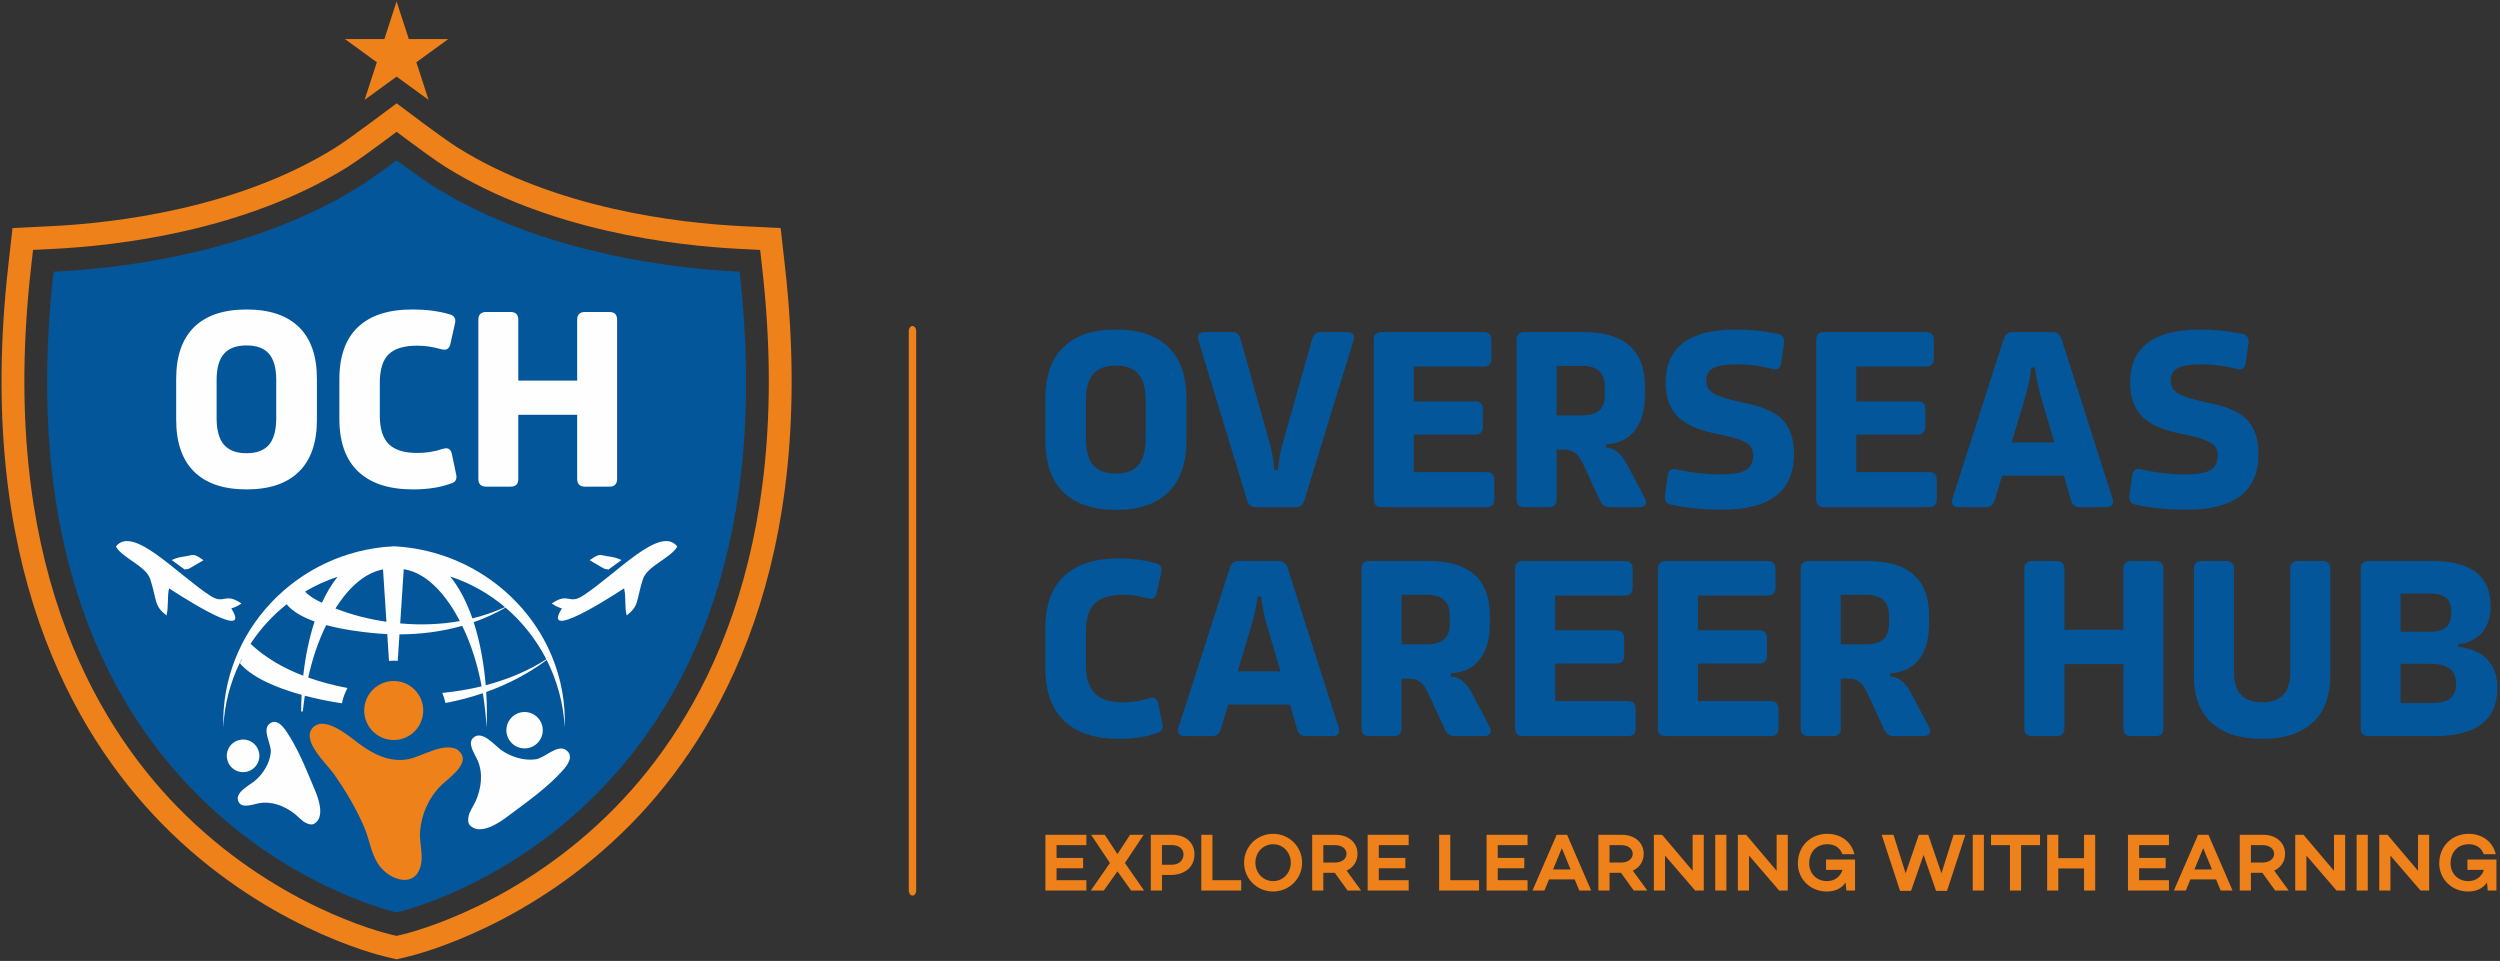 <svg width="666" height="256" viewBox="0 0 666 256" fill="none" xmlns="http://www.w3.org/2000/svg">
<rect x="0" y="0" width="666" height="256" fill="#333333" stroke="none"/>
<path d="M114.168 26.599L105.652 20.41L97.135 26.599L100.388 16.586L91.871 10.399H102.398L105.652 0.386L108.905 10.399H119.432L110.915 16.586L114.168 26.599Z" fill="#EF811A"/>
<path d="M115.513 49.655C112.327 47.667 106.16 43.076 105.651 42.696C105.143 43.076 98.977 47.667 95.789 49.655C70.217 65.601 38.246 71.212 14.264 72.393C-1.823 215.588 100.046 241.743 105.651 243.071C111.256 241.743 213.126 215.588 197.039 72.393C173.056 71.212 141.085 65.601 115.513 49.655Z" fill="#04569A"/>
<path d="M107.053 248.986L105.652 249.318L104.249 248.986C101.104 248.241 72.789 240.963 47.485 215.192C24.815 192.101 -0.401 148.466 8.222 71.714L8.799 66.574L13.964 66.319C31.647 65.449 65.373 61.456 92.572 44.496C94.768 43.127 99.033 40.044 102.02 37.82L105.656 35.113L109.288 37.824C111.494 39.471 116.304 42.983 118.73 44.496C145.929 61.457 179.655 65.449 197.338 66.319L202.503 66.574L203.081 71.714C211.704 148.466 186.489 192.101 163.818 215.192C138.514 240.963 110.198 248.241 107.053 248.986ZM209.123 71.035L207.969 60.756L197.638 60.246C180.544 59.405 147.981 55.57 121.946 39.336C119.855 38.032 115.405 34.803 112.926 32.952L105.661 27.529L98.389 32.942C95.262 35.272 91.257 38.151 89.356 39.336C63.322 55.57 30.758 59.405 13.665 60.246L3.334 60.756L2.18 71.035C-6.71 150.163 19.551 195.419 43.147 219.451C69.644 246.439 99.529 254.116 102.849 254.903L105.652 255.566L108.454 254.903C111.773 254.116 141.658 246.439 168.156 219.451C191.751 195.419 218.013 150.163 209.123 71.035Z" fill="#EF811A"/>
<path d="M68.63 203.324C69.716 201.186 68.863 198.573 66.725 197.486C64.587 196.401 61.974 197.253 60.887 199.392C59.802 201.53 60.655 204.144 62.793 205.229C64.932 206.315 67.545 205.462 68.63 203.324Z" fill="#FEFEFE"/>
<path d="M83.355 209.195C81.296 204.279 79.209 199.129 76.22 194.744C75.257 193.331 73.483 191.242 71.647 192.947C69.87 194.598 72.333 198.31 72.142 200.394C71.88 203.27 70.117 206.161 67.925 207.991C66.427 209.241 62.088 211.295 63.663 213.804C64.653 215.38 67.487 214.259 68.87 213.997C72.312 213.344 75.688 214.641 78.415 216.733C79.499 217.564 80.354 218.71 81.621 219.289C82.093 219.504 82.494 219.611 82.835 219.631C83.177 219.651 83.458 219.585 83.691 219.45C86.625 217.752 84.891 212.83 83.89 210.466C83.712 210.045 83.534 209.621 83.355 209.195Z" fill="#FEFEFE"/>
<path d="M150.699 199.753C148.437 198.266 145.07 201.924 142.76 202.272C139.573 202.752 135.971 201.611 133.404 199.722C131.65 198.43 128.269 194.275 125.97 196.65C124.524 198.142 126.494 200.914 127.145 202.344C128.77 205.902 128.262 209.905 126.721 213.417C126.108 214.814 125.094 216.045 124.804 217.573C124.696 218.141 124.686 218.604 124.755 218.98C124.824 219.355 124.972 219.642 125.18 219.858C127.8 222.587 132.674 219.399 134.969 217.685C135.379 217.379 135.791 217.073 136.205 216.766C140.985 213.225 146.011 209.594 149.969 205.188C151.244 203.768 153.035 201.289 150.699 199.753Z" fill="#FEFEFE"/>
<path d="M135.031 193.424C134.423 196.031 136.043 198.636 138.649 199.244C141.256 199.852 143.862 198.232 144.469 195.626C145.078 193.019 143.457 190.413 140.85 189.806C138.245 189.198 135.639 190.818 135.031 193.424Z" fill="#FEFEFE"/>
<path d="M64.46 175.401C64.351 175.888 64.171 176.313 63.851 176.617C64.049 176.208 64.251 175.803 64.46 175.401ZM76.358 160.983C78.005 162.982 80.739 164.463 83.811 165.563C82.274 170.215 81.316 175.21 80.781 180.012C75.518 177.996 70.665 175.231 66.744 171.499C69.372 167.493 72.625 163.942 76.358 160.983ZM89.93 153.654C88.301 155.702 86.921 158.042 85.759 160.571C84.084 159.79 82.386 158.823 81.281 157.592C83.994 155.981 86.891 154.656 89.93 153.654ZM102.035 151.687C102.339 156.337 102.644 160.986 102.948 165.636C98.309 164.963 93.708 163.811 89.362 162.084C92.363 157.328 96.6 152.736 102.035 151.687ZM107.557 151.624C114.454 152.748 119.478 159.631 122.503 165.451C117.285 166.385 111.922 166.558 106.612 166.072C106.926 161.257 107.242 156.441 107.557 151.624ZM134.529 161.745C131.724 163.023 128.816 164.011 125.845 164.743C124.4 160.587 122.477 156.737 119.962 153.588C125.348 155.353 130.275 158.151 134.529 161.745ZM145.542 175.632C140.643 178.772 135.133 181.037 129.397 182.547C128.943 177.06 127.954 171.178 126.186 165.752C129.119 164.724 131.962 163.435 134.676 161.868C139.132 165.667 142.837 170.347 145.542 175.632ZM80.359 185.113C80.275 186.652 80.233 188.148 80.225 189.578C80.371 189.538 80.522 189.508 80.67 189.475C80.817 188.095 80.994 186.716 81.205 185.342C84.364 186.176 87.713 186.853 91.088 187.364C91.091 187.345 91.094 187.327 91.098 187.309C91.385 185.871 91.888 184.52 92.57 183.286C89.028 182.612 85.495 181.706 82.107 180.501C83.169 175.67 84.72 170.956 86.898 166.524C91.516 167.772 96.307 168.33 99.01 168.612C100.389 168.755 101.774 168.857 103.163 168.92C103.319 171.3 103.475 173.681 103.631 176.062C104.04 176.025 104.453 176.007 104.869 176.007C105.231 176.007 105.595 176.025 105.958 176.053C106.112 173.7 106.266 171.346 106.42 168.992C112.072 168.981 117.726 168.265 123.136 166.722C125.607 171.804 127.265 177.256 128.308 182.826C124.859 183.673 121.337 184.252 117.825 184.59C118.195 185.46 118.475 186.359 118.66 187.278C122.024 186.65 125.369 185.782 128.63 184.666C129.124 187.705 129.445 190.769 129.626 193.818C129.755 191.006 129.744 187.777 129.528 184.35C135.307 182.282 140.8 179.44 145.633 175.809C148.398 181.271 150.096 187.372 150.448 193.818C150.681 187.045 149.424 180.601 146.989 174.753L146.96 174.684C140.113 158.316 124.005 146.64 105.342 145.554C105.322 145.552 105.301 145.549 105.28 145.547C105.28 145.548 105.28 145.548 105.28 145.55C105.259 145.548 105.237 145.546 105.216 145.545H104.719C104.698 145.546 104.677 145.548 104.655 145.549C104.655 145.548 104.655 145.548 104.655 145.547C104.64 145.548 104.625 145.551 104.609 145.552C79.142 146.911 58.746 168.117 59.487 193.818C59.789 187.673 61.327 181.863 63.847 176.625C66.819 180.213 73.027 183.089 80.359 185.113Z" fill="#FEFEFE"/>
<path d="M97.185 187.744C96.335 192 99.096 196.14 103.352 196.99C107.609 197.84 111.748 195.079 112.598 190.823C113.449 186.567 110.688 182.427 106.431 181.577C102.175 180.726 98.035 183.488 97.185 187.744Z" fill="#EF811A"/>
<path d="M121.671 199.577C117.944 197.812 112.531 201.468 108.895 202.21C104.044 203.199 99.562 201.019 95.753 198.197C93.267 196.357 86.821 190.71 83.553 193.634C79.817 196.978 87.053 203.483 88.902 206.122C92.016 210.57 94.829 215.253 96.981 220.249C98.384 223.508 98.778 226.947 100.496 229.777C101.157 230.866 102.014 231.863 103.199 232.726C106.251 234.946 110.485 235.455 111.913 231.198C112.97 228.046 111.645 224.612 111.91 221.397C112.282 216.898 114.226 212.501 117.44 209.311C119.694 207.074 126.294 202.847 121.671 199.577Z" fill="#EF811A"/>
<path fill-rule="evenodd" clip-rule="evenodd" d="M149.711 162.092C149.711 162.092 149.639 162.07 149.112 163.086C145.16 170.773 166.266 156.726 166.266 156.726C166.819 159.267 166.335 161.323 166.944 163.965C170.363 161.249 169.379 160.255 171.259 154.323C172.384 150.771 178.772 148.639 180.43 145.59C175.932 139.811 164.334 152.782 155.356 158.662C151.44 161.226 151.544 157.639 146.978 160.783C148.083 161.474 148.488 161.72 149.711 162.092ZM162.103 151.726L165.574 149.187C163.797 148.425 163.458 148.463 161.928 148.206C159.522 147.803 159.823 147.356 157.08 149.241L160.618 151.305C163.126 152.331 159.432 150.971 161.324 151.564L162.103 151.726Z" fill="#FEFEFE"/>
<path fill-rule="evenodd" clip-rule="evenodd" d="M61.594 162.092C61.594 162.092 61.666 162.07 62.192 163.086C66.145 170.773 45.037 156.726 45.037 156.726C44.486 159.267 44.969 161.323 44.361 163.965C40.941 161.249 41.925 160.255 40.045 154.323C38.92 150.771 32.531 148.639 30.874 145.59C35.372 139.811 46.97 152.782 55.948 158.662C59.864 161.226 59.76 157.639 64.327 160.783C63.221 161.474 62.816 161.72 61.594 162.092ZM49.201 151.726L45.73 149.187C47.507 148.425 47.846 148.463 49.376 148.206C51.782 147.803 51.481 147.356 54.224 149.241L50.686 151.305C48.178 152.331 51.872 150.971 49.98 151.564L49.201 151.726Z" fill="#FEFEFE"/>
<path d="M242.097 88.19C242.097 87.447 242.538 86.844 243.082 86.844C243.627 86.844 244.068 87.447 244.068 88.19H242.097ZM242.097 237.238V88.19H244.068V237.238H242.097ZM244.068 237.238C244.068 237.981 243.627 238.584 243.082 238.584C242.538 238.584 242.097 237.981 242.097 237.238H244.068Z" fill="#EF811A"/>
<path d="M278.485 117.251V106.323C278.485 100.238 280.084 95.629 283.282 92.498C286.481 89.365 291.145 87.8 297.275 87.8C303.406 87.8 308.07 89.365 311.269 92.498C314.467 95.629 316.066 100.238 316.066 106.323V117.251C316.066 123.338 314.467 127.957 311.269 131.111C308.07 134.265 303.406 135.843 297.275 135.843C291.145 135.843 286.481 134.265 283.282 131.111C280.084 127.957 278.485 123.338 278.485 117.251ZM305.205 116.718V106.657C305.205 103.458 304.561 101.115 303.272 99.626C301.984 98.139 299.985 97.395 297.275 97.395C294.566 97.395 292.555 98.139 291.245 99.626C289.934 101.115 289.279 103.458 289.279 106.657V116.718C289.279 120.005 289.934 122.405 291.245 123.915C292.555 125.426 294.566 126.181 297.275 126.181C299.985 126.181 301.984 125.426 303.272 123.915C304.561 122.405 305.205 120.005 305.205 116.718ZM345.118 135.109H334.591C333.391 135.109 332.613 134.532 332.258 133.377L319.331 90.865C318.842 89.265 319.42 88.466 321.063 88.466H328.127C329.371 88.466 330.148 89.066 330.459 90.265L338.055 117.384C338.855 120.405 339.299 122.694 339.388 124.247L339.454 125.18H340.521C340.521 123.271 340.987 120.672 341.92 117.384L349.582 90.265C349.938 89.066 350.716 88.466 351.916 88.466H358.778C360.422 88.466 361 89.265 360.51 90.865L347.451 133.377C347.095 134.532 346.317 135.109 345.118 135.109ZM376.637 125.781H396.027C397.403 125.781 398.092 126.491 398.092 127.912V133.044C398.092 134.42 397.403 135.109 396.027 135.109H368.107C366.686 135.109 365.974 134.42 365.974 133.044V90.531C365.974 89.154 366.686 88.466 368.107 88.466H395.16C396.581 88.466 397.293 89.154 397.293 90.531V95.596C397.293 96.973 396.581 97.662 395.16 97.662H376.637V106.924H392.961C394.338 106.924 395.027 107.611 395.027 108.989V113.653C395.027 115.075 394.338 115.785 392.961 115.785H376.637V125.781ZM433.275 123.381L438.139 132.644C438.539 133.355 438.594 133.943 438.306 134.409C438.017 134.876 437.472 135.109 436.673 135.109H428.81C427.656 135.109 426.833 134.598 426.345 133.577L421.747 123.582C421.037 122.16 420.314 121.172 419.582 120.616C418.848 120.061 417.883 119.784 416.683 119.784H414.684V133.044C414.684 134.42 413.996 135.109 412.618 135.109H406.155C404.734 135.109 404.022 134.42 404.022 133.044V90.531C404.022 89.154 404.734 88.466 406.155 88.466H421.747C432.72 88.466 438.206 93.308 438.206 102.992V105.191C438.206 109.233 437.306 112.399 435.507 114.686C433.708 116.973 431.142 118.207 427.811 118.385V119.183C430.032 119.361 431.854 120.76 433.275 123.381ZM427.545 105.125V102.992C427.545 99.305 425.5 97.461 421.414 97.461H414.684V110.655H421.347C423.48 110.655 425.046 110.21 426.045 109.322C427.045 108.434 427.545 107.035 427.545 105.125ZM458.862 135.775C453.976 135.775 449.423 135.332 445.202 134.443C443.914 134.176 443.358 133.355 443.537 131.977L444.269 126.714C444.447 125.248 445.268 124.692 446.734 125.048C450.644 125.936 454.509 126.38 458.329 126.38C461.528 126.38 463.781 126.003 465.092 125.248C466.402 124.493 467.058 123.16 467.058 121.25C467.058 119.917 466.547 118.884 465.525 118.151C464.504 117.418 462.705 116.763 460.128 116.185L456.263 115.319C451.909 114.386 448.734 112.865 446.734 110.755C444.735 108.644 443.736 105.724 443.736 101.992C443.736 92.53 449.956 87.8 462.394 87.8C466.214 87.8 469.945 88.177 473.588 88.933C474.876 89.199 475.432 90.02 475.254 91.398L474.521 96.661C474.299 98.128 473.455 98.661 471.988 98.261C469.012 97.461 465.992 97.061 462.927 97.061C459.817 97.061 457.641 97.395 456.396 98.061C455.153 98.728 454.53 99.883 454.53 101.526C454.53 102.814 455.12 103.858 456.297 104.658C457.474 105.457 459.484 106.168 462.327 106.789L466.391 107.723C470.478 108.655 473.421 110.155 475.22 112.221C477.02 114.286 477.919 117.207 477.919 120.983C477.919 130.845 471.567 135.775 458.862 135.775ZM494.511 125.781H513.902C515.278 125.781 515.967 126.491 515.967 127.912V133.044C515.967 134.42 515.278 135.109 513.902 135.109H485.982C484.561 135.109 483.849 134.42 483.849 133.044V90.531C483.849 89.154 484.561 88.466 485.982 88.466H513.035C514.456 88.466 515.168 89.154 515.168 90.531V95.596C515.168 96.973 514.456 97.662 513.035 97.662H494.511V106.924H510.836C512.214 106.924 512.902 107.611 512.902 108.989V113.653C512.902 115.075 512.214 115.785 510.836 115.785H494.511V125.781ZM549.151 90.198L562.743 132.711C563.233 134.309 562.655 135.109 561.012 135.109H554.081C552.882 135.109 552.104 134.532 551.749 133.377L549.817 126.714H533.358L531.36 133.377C531.004 134.532 530.227 135.109 529.027 135.109H521.897C520.254 135.109 519.676 134.309 520.165 132.711L533.825 90.198C534.18 89.043 534.958 88.466 536.157 88.466H546.751C547.951 88.466 548.751 89.043 549.151 90.198ZM538.956 107.656L535.891 117.851H547.285L544.286 107.656C543.886 106.413 543.542 105.202 543.253 104.025C542.964 102.848 542.765 101.937 542.654 101.293C542.542 100.649 542.431 100.005 542.32 99.361C542.209 98.717 542.154 98.349 542.154 98.261V97.928H541.088C541.043 99.883 540.333 103.125 538.956 107.656ZM582.601 135.775C577.714 135.775 573.162 135.332 568.941 134.443C567.653 134.176 567.097 133.355 567.276 131.977L568.008 126.714C568.186 125.248 569.007 124.692 570.473 125.048C574.383 125.936 578.247 126.38 582.068 126.38C585.267 126.38 587.52 126.003 588.831 125.248C590.141 124.493 590.797 123.16 590.797 121.25C590.797 119.917 590.286 118.884 589.264 118.151C588.243 117.418 586.444 116.763 583.867 116.185L580.002 115.319C575.648 114.386 572.473 112.865 570.473 110.755C568.475 108.644 567.475 105.724 567.475 101.992C567.475 92.53 573.694 87.8 586.133 87.8C589.952 87.8 593.684 88.177 597.327 88.933C598.615 89.199 599.171 90.02 598.993 91.398L598.26 96.661C598.038 98.128 597.194 98.661 595.727 98.261C592.751 97.461 589.73 97.061 586.666 97.061C583.556 97.061 581.379 97.395 580.135 98.061C578.891 98.728 578.269 99.883 578.269 101.526C578.269 102.814 578.859 103.858 580.036 104.658C581.213 105.457 583.223 106.168 586.065 106.789L590.13 107.723C594.217 108.655 597.16 110.155 598.959 112.221C600.759 114.286 601.658 117.207 601.658 120.983C601.658 130.845 595.305 135.775 582.601 135.775ZM298.141 196.83C291.744 196.83 286.87 195.241 283.516 192.065C280.161 188.889 278.485 184.191 278.485 177.973V167.444C278.485 161.225 280.161 156.549 283.516 153.418C286.87 150.286 291.767 148.742 298.208 148.787C301.718 148.787 304.938 149.209 307.87 150.053C309.202 150.408 309.692 151.252 309.337 152.584L308.137 157.982C307.87 159.315 307.026 159.781 305.605 159.382C303.472 158.759 301.362 158.448 299.275 158.448C295.765 158.448 293.222 159.214 291.645 160.748C290.068 162.28 289.279 164.824 289.279 168.377V177.04C289.279 180.593 290.079 183.159 291.678 184.736C293.278 186.313 295.809 187.101 299.275 187.101C301.629 187.101 303.872 186.745 306.004 186.035C307.426 185.546 308.27 186.013 308.536 187.434L309.669 192.831C309.936 194.031 309.558 194.808 308.536 195.163C305.648 196.274 302.184 196.83 298.141 196.83ZM342.986 151.185L356.578 193.698C357.068 195.297 356.49 196.096 354.847 196.096H347.916C346.717 196.096 345.939 195.519 345.584 194.364L343.652 187.701H327.193L325.195 194.364C324.839 195.519 324.062 196.096 322.862 196.096H315.732C314.089 196.096 313.511 195.297 314 193.698L327.66 151.185C328.015 150.03 328.793 149.453 329.992 149.453H340.586C341.786 149.453 342.586 150.03 342.986 151.185ZM332.791 168.643L329.726 178.838H341.12L338.121 168.643C337.721 167.4 337.377 166.189 337.088 165.012C336.799 163.835 336.6 162.924 336.489 162.28C336.378 161.636 336.266 160.992 336.155 160.348C336.044 159.704 335.989 159.337 335.989 159.249V158.915H334.923C334.878 160.87 334.168 164.112 332.791 168.643ZM391.961 184.368L396.825 193.631C397.225 194.342 397.28 194.93 396.992 195.397C396.703 195.863 396.159 196.096 395.359 196.096H387.496C386.342 196.096 385.519 195.585 385.031 194.564L380.433 184.569C379.723 183.147 379 182.16 378.268 181.604C377.535 181.048 376.569 180.771 375.369 180.771H373.37V194.031C373.37 195.408 372.682 196.096 371.305 196.096H364.841C363.42 196.096 362.708 195.408 362.708 194.031V151.519C362.708 150.141 363.42 149.453 364.841 149.453H380.433C391.406 149.453 396.892 154.295 396.892 163.979V166.178C396.892 170.22 395.992 173.386 394.193 175.673C392.395 177.961 389.828 179.194 386.497 179.372V180.171C388.718 180.348 390.54 181.748 391.961 184.368ZM386.231 166.112V163.979C386.231 160.292 384.186 158.448 380.1 158.448H373.37V171.642H380.033C382.166 171.642 383.732 171.197 384.731 170.309C385.731 169.421 386.231 168.022 386.231 166.112ZM414.283 186.768H433.674C435.05 186.768 435.739 187.479 435.739 188.9V194.031C435.739 195.408 435.05 196.096 433.674 196.096H405.754C404.333 196.096 403.621 195.408 403.621 194.031V151.519C403.621 150.141 404.333 149.453 405.754 149.453H432.807C434.228 149.453 434.94 150.141 434.94 151.519V156.583C434.94 157.96 434.228 158.649 432.807 158.649H414.283V167.911H430.608C431.986 167.911 432.674 168.599 432.674 169.976V174.64C432.674 176.062 431.986 176.773 430.608 176.773H414.283V186.768ZM452.331 186.768H471.721C473.098 186.768 473.786 187.479 473.786 188.9V194.031C473.786 195.408 473.098 196.096 471.721 196.096H443.802C442.381 196.096 441.669 195.408 441.669 194.031V151.519C441.669 150.141 442.381 149.453 443.802 149.453H470.855C472.276 149.453 472.988 150.141 472.988 151.519V156.583C472.988 157.96 472.276 158.649 470.855 158.649H452.331V167.911H468.656C470.033 167.911 470.722 168.599 470.722 169.976V174.64C470.722 176.062 470.033 176.773 468.656 176.773H452.331V186.768ZM508.969 184.368L513.834 193.631C514.234 194.342 514.288 194.93 514.001 195.397C513.712 195.863 513.167 196.096 512.367 196.096H504.505C503.351 196.096 502.528 195.585 502.039 194.564L497.442 184.569C496.731 183.147 496.009 182.16 495.276 181.604C494.543 181.048 493.578 180.771 492.378 180.771H490.379V194.031C490.379 195.408 489.69 196.096 488.313 196.096H481.85C480.429 196.096 479.717 195.408 479.717 194.031V151.519C479.717 150.141 480.429 149.453 481.85 149.453H497.442C508.414 149.453 513.9 154.295 513.9 163.979V166.178C513.9 170.22 513 173.386 511.201 175.673C509.403 177.961 506.836 179.194 503.505 179.372V180.171C505.726 180.348 507.548 181.748 508.969 184.368ZM503.239 166.112V163.979C503.239 160.292 501.195 158.448 497.108 158.448H490.379V171.642H497.042C499.175 171.642 500.74 171.197 501.74 170.309C502.739 169.421 503.239 168.022 503.239 166.112ZM567.806 149.453H574.271C575.647 149.453 576.336 150.141 576.336 151.519V194.031C576.336 195.408 575.647 196.096 574.271 196.096H567.806C566.385 196.096 565.675 195.408 565.675 194.031V176.906H549.95V194.031C549.95 195.408 549.261 196.096 547.883 196.096H541.42C539.999 196.096 539.288 195.408 539.288 194.031V151.519C539.288 150.141 539.999 149.453 541.42 149.453H547.883C549.261 149.453 549.95 150.141 549.95 151.519V167.777H565.675V151.519C565.675 150.141 566.385 149.453 567.806 149.453ZM602.657 196.83C596.793 196.83 592.295 195.397 589.164 192.532C586.032 189.667 584.466 185.546 584.466 180.171V151.519C584.466 150.141 585.154 149.453 586.532 149.453H592.995C594.416 149.453 595.127 150.141 595.127 151.519V179.172C595.127 184.458 597.636 187.101 602.657 187.101C607.632 187.101 610.12 184.458 610.12 179.172V151.519C610.12 150.141 610.808 149.453 612.185 149.453H618.716C620.092 149.453 620.781 150.141 620.781 151.519V180.171C620.781 185.502 619.215 189.611 616.083 192.498C612.952 195.386 608.476 196.83 602.657 196.83ZM648.5 196.096H631.042C629.621 196.096 628.909 195.408 628.909 194.031V151.519C628.909 150.141 629.621 149.453 631.042 149.453H648.1C658.362 149.453 663.493 153.474 663.493 161.514C663.493 163.29 663.204 164.856 662.626 166.211C662.049 167.566 661.326 168.588 660.461 169.276C659.595 169.965 658.773 170.487 657.995 170.842C657.218 171.197 656.495 171.398 655.83 171.442L654.897 171.508V172.374C654.941 172.331 655.141 172.331 655.496 172.374C655.851 172.419 656.352 172.52 656.996 172.675C657.64 172.83 658.295 173.042 658.961 173.307C660.694 173.885 662.182 175.007 663.426 176.673C664.67 178.339 665.292 180.549 665.292 183.303C665.292 191.832 659.694 196.096 648.5 196.096ZM639.504 158.115V168.311H647.233C649.277 168.311 650.754 167.899 651.665 167.077C652.575 166.256 653.031 164.957 653.031 163.179C653.031 161.358 652.586 160.059 651.698 159.281C650.81 158.504 649.322 158.115 647.233 158.115H639.504ZM639.504 176.839V187.301H647.567C649.966 187.301 651.687 186.901 652.731 186.101C653.775 185.302 654.297 183.992 654.297 182.171C654.297 180.305 653.741 178.949 652.631 178.106C651.521 177.261 649.811 176.839 647.501 176.839H639.504Z" fill="#04569A"/>
<path d="M289.416 225.143V222.391H278.498V237.238H289.416V234.488H281.468V231.299H288.543V228.548H281.468V225.143H289.416ZM304.785 237.238L299.677 229.902L304.677 222.391H301.052L297.69 227.522L294.305 222.391H290.682L295.682 229.902L290.593 237.238H294.044L297.69 232.129L301.336 237.238H304.785ZM312.297 222.391H306.576V237.238H309.545V233.09H311.86C315.681 233.09 318.213 230.906 318.213 227.588C318.213 224.466 315.855 222.391 312.297 222.391ZM312.187 230.361H309.545V225.121H312.187C314.043 225.121 315.287 226.125 315.287 227.588C315.287 229.247 314.043 230.361 312.187 230.361ZM322.995 234.488V222.391H320.026V237.238H330.659V234.488H322.995ZM339.152 222.13C334.872 222.13 331.424 225.535 331.424 229.815C331.424 234.094 334.872 237.499 339.152 237.499C343.431 237.499 346.882 234.094 346.882 229.815C346.882 225.535 343.431 222.13 339.152 222.13ZM339.152 234.727C336.445 234.727 334.437 232.521 334.437 229.815C334.437 227.108 336.445 224.902 339.152 224.902C341.86 224.902 343.868 227.108 343.868 229.815C343.868 232.521 341.86 234.727 339.152 234.727ZM358.999 237.238H362.6L358.736 231.932C360.505 231.125 361.64 229.531 361.64 227.457C361.64 224.4 359.173 222.391 355.832 222.391H349.566V237.238H352.535V232.521H355.592L358.999 237.238ZM352.535 225.143H355.723C357.361 225.143 358.714 226.038 358.714 227.457C358.714 228.876 357.361 229.771 355.723 229.771H352.535V225.143ZM375.265 225.143V222.391H364.347V237.238H375.265V234.488H367.317V231.299H374.391V228.548H367.317V225.143H375.265ZM386.355 234.488V222.391H383.385V237.238H394.018V234.488H386.355ZM406.944 225.143V222.391H396.027V237.238H406.944V234.488H398.996V231.299H406.071V228.548H398.996V225.143H406.944ZM420.721 237.238H423.886L417.466 222.391H414.694L408.254 237.238H411.441L412.664 234.268H419.498L420.721 237.238ZM413.733 231.627L416.069 225.95L418.406 231.627H413.733ZM435.239 237.238H438.841L434.977 231.932C436.745 231.125 437.881 229.531 437.881 227.457C437.881 224.4 435.414 222.391 432.072 222.391H425.806V237.238H428.776V232.521H431.833L435.239 237.238ZM428.776 225.143H431.963C433.602 225.143 434.955 226.038 434.955 227.457C434.955 228.876 433.602 229.771 431.963 229.771H428.776V225.143ZM450.916 222.391V231.977L442.793 222.391H440.588V237.238H443.558V227.915L451.592 237.238H453.885V222.391H450.916ZM456.941 222.391V237.238H459.91V222.391H456.941ZM473.295 222.391V231.977L465.173 222.391H462.967V237.238H465.937V227.915L473.971 237.238H476.264V222.391H473.295ZM486.457 228.985V231.736H490.863C490.273 233.483 488.833 234.727 486.675 234.727C483.771 234.727 481.963 232.5 481.963 230.033C481.963 226.867 484.011 224.902 486.827 224.902C488.159 224.902 490.033 225.383 490.819 227.565H494.011C493.094 223.81 489.946 222.13 486.784 222.13C482.442 222.13 478.949 225.317 478.949 230.033C478.949 234.094 482.181 237.499 486.675 237.499C489.007 237.499 490.645 236.583 491.671 235.099L491.867 237.238H494.185V228.985H486.457ZM520.432 222.391L517.201 232.653L513.687 222.391H511.176L507.66 232.653L504.429 222.391H501.285L506.176 237.325H509.101L512.442 227.741L515.761 237.325H518.687L523.576 222.391H520.432ZM525.541 222.391V237.238H528.511V222.391H525.541ZM543.466 222.391H530.41V225.143H535.453V237.238H538.423V225.143H543.466V222.391ZM555.19 222.391V228.614H548.334V222.391H545.365V237.238H548.334V231.365H555.19V237.238H558.16V222.391H555.19ZM577.809 225.143V222.391H566.892V237.238H577.809V234.488H569.861V231.299H576.936V228.548H569.861V225.143H577.809ZM591.586 237.238H594.752L588.332 222.391H585.56L579.119 237.238H582.307L583.529 234.268H590.363L591.586 237.238ZM584.598 231.627L586.935 225.95L589.271 231.627H584.598ZM606.105 237.238H609.706L605.842 231.932C607.611 231.125 608.746 229.531 608.746 227.457C608.746 224.4 606.279 222.391 602.938 222.391H596.672V237.238H599.641V232.521H602.698L606.105 237.238ZM599.641 225.143H602.829C604.467 225.143 605.82 226.038 605.82 227.457C605.82 228.876 604.467 229.771 602.829 229.771H599.641V225.143ZM621.781 222.391V231.977L613.659 222.391H611.453V237.238H614.423V227.915L622.458 237.238H624.75V222.391H621.781ZM627.806 222.391V237.238H630.776V222.391H627.806ZM644.16 222.391V231.977L636.038 222.391H633.833V237.238H636.802V227.915L644.837 237.238H647.13V222.391H644.16ZM657.322 228.985V231.736H661.728C661.139 233.483 659.698 234.727 657.54 234.727C654.636 234.727 652.828 232.5 652.828 230.033C652.828 226.867 654.877 224.902 657.693 224.902C659.025 224.902 660.899 225.383 661.685 227.565H664.876C663.959 223.81 660.812 222.13 657.649 222.13C653.308 222.13 649.815 225.317 649.815 230.033C649.815 234.094 653.046 237.499 657.54 237.499C659.872 237.499 661.51 236.583 662.537 235.099L662.733 237.238H665.051V228.985H657.322Z" fill="#EF811A"/>
<path d="M46.935 111.83V100.928C46.935 94.857 48.53 90.259 51.721 87.135C54.912 84.01 59.565 82.448 65.681 82.448C71.796 82.448 76.45 84.01 79.64 87.135C82.831 90.259 84.427 94.857 84.427 100.928V111.83C84.427 117.901 82.831 122.51 79.64 125.656C76.45 128.803 71.796 130.376 65.681 130.376C59.565 130.376 54.912 128.803 51.721 125.656C48.53 122.51 46.935 117.901 46.935 111.83ZM73.591 111.298V101.26C73.591 98.069 72.948 95.732 71.663 94.247C70.379 92.762 68.384 92.02 65.681 92.02C62.977 92.02 60.972 92.762 59.664 94.247C58.357 95.732 57.704 98.069 57.704 101.26V111.298C57.704 114.577 58.357 116.97 59.664 118.477C60.972 119.984 62.977 120.737 65.681 120.737C68.384 120.737 70.379 119.984 71.663 118.477C72.948 116.97 73.591 114.577 73.591 111.298ZM110.019 130.376C103.638 130.376 98.774 128.792 95.428 125.624C92.082 122.455 90.409 117.768 90.409 111.564V101.061C90.409 94.857 92.082 90.193 95.428 87.068C98.774 83.944 103.66 82.403 110.086 82.448C113.587 82.448 116.8 82.868 119.725 83.711C121.055 84.065 121.542 84.907 121.188 86.237L119.991 91.621C119.725 92.951 118.882 93.416 117.465 93.017C115.338 92.397 113.232 92.087 111.149 92.087C107.648 92.087 105.111 92.852 103.538 94.38C101.965 95.909 101.178 98.447 101.178 101.991V110.633C101.178 114.178 101.976 116.738 103.572 118.312C105.167 119.884 107.693 120.671 111.149 120.671C113.498 120.671 115.736 120.317 117.863 119.607C119.282 119.12 120.124 119.585 120.39 121.003L121.52 126.388C121.786 127.584 121.409 128.36 120.39 128.714C117.509 129.823 114.053 130.376 110.019 130.376ZM155.887 83.112H162.336C163.71 83.112 164.396 83.799 164.396 85.173V127.584C164.396 128.959 163.71 129.645 162.336 129.645H155.887C154.47 129.645 153.76 128.959 153.76 127.584V110.5H138.072V127.584C138.072 128.959 137.385 129.645 136.011 129.645H129.563C128.146 129.645 127.436 128.959 127.436 127.584V85.173C127.436 83.799 128.146 83.112 129.563 83.112H136.011C137.385 83.112 138.072 83.799 138.072 85.173V101.393H153.76V85.173C153.76 83.799 154.47 83.112 155.887 83.112Z" fill="#FEFEFE"/>
</svg>
